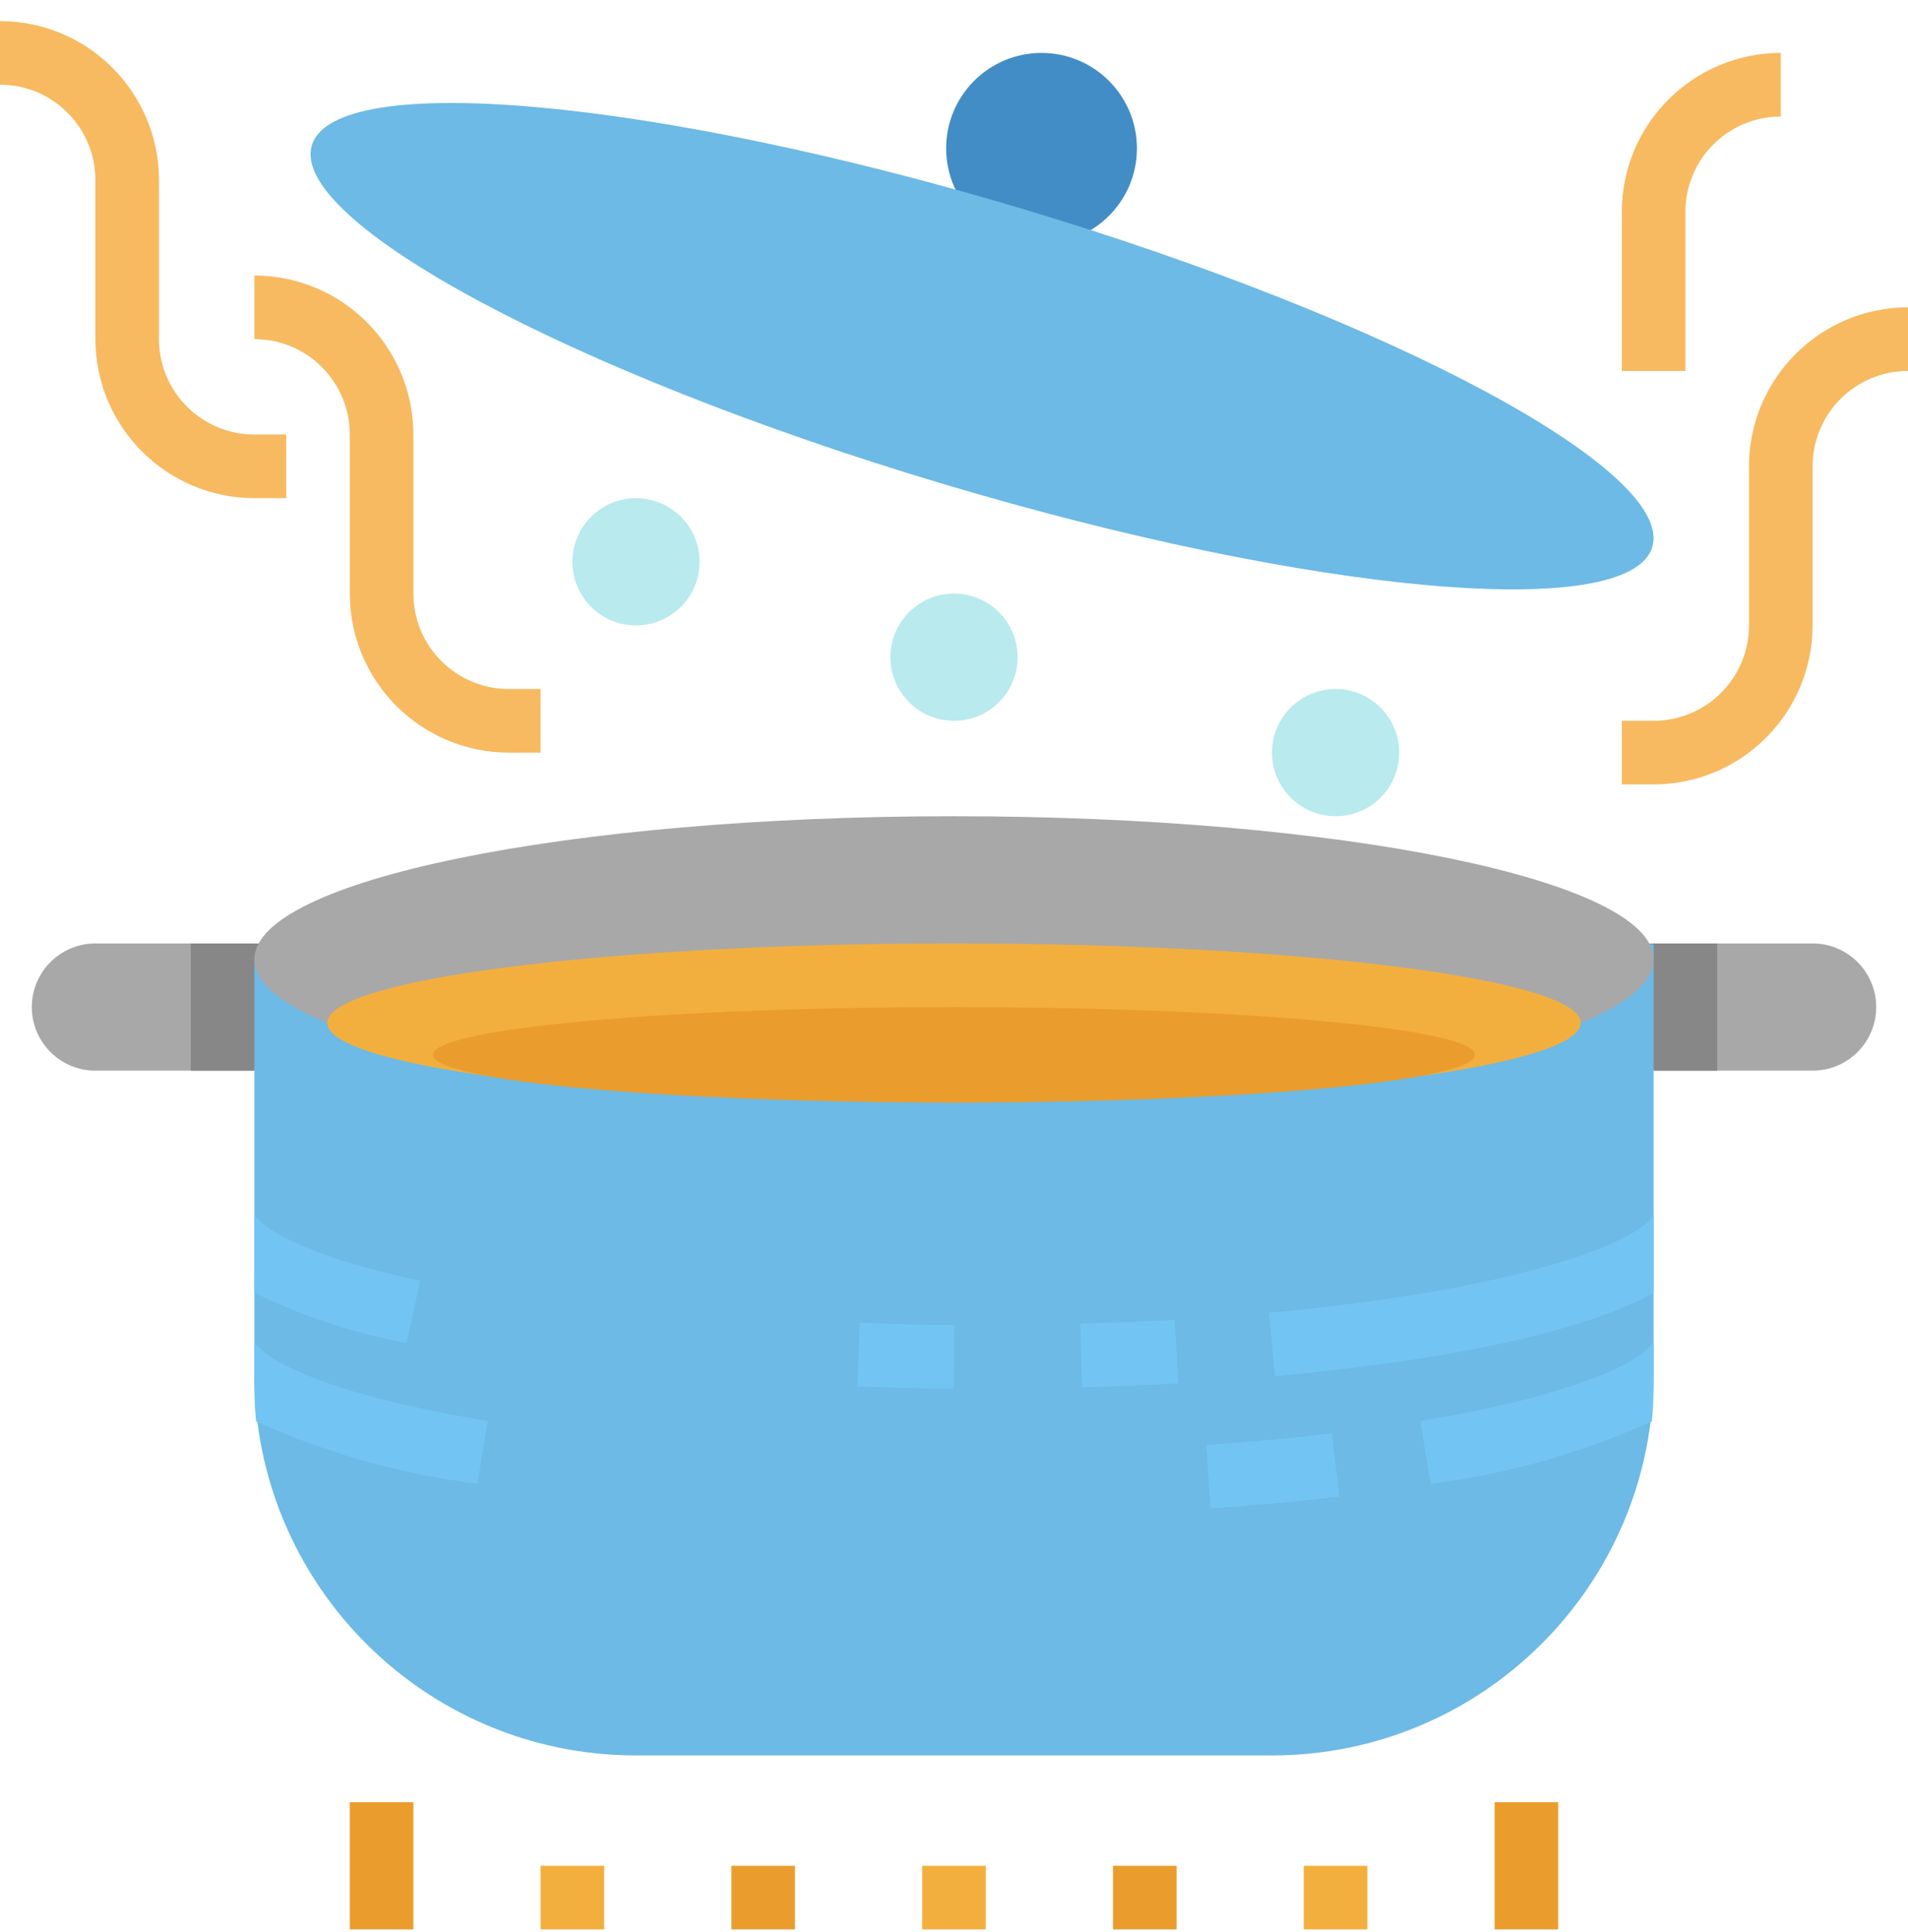 <svg width="80" height="81" viewBox="0 0 80 81" fill="none" xmlns="http://www.w3.org/2000/svg">
<g clip-path="url(#clip0)">
<path d="M47.67 6.219C47.67 8.428 45.879 10.219 43.67 10.219C41.461 10.219 39.67 8.428 39.67 6.219C39.67 4.01 41.461 2.219 43.67 2.219C45.879 2.219 47.67 4.01 47.67 6.219Z" fill="#428DC5"/>
<path d="M4.001 39.551H10.667V44.884H4.001C2.528 44.884 1.334 43.69 1.334 42.217C1.334 40.745 2.528 39.551 4.001 39.551Z" fill="#A8A8A8"/>
<path d="M10.667 44.884H8V39.551H12L10.667 44.884Z" fill="#878787"/>
<path d="M76.001 44.884H69.334V39.551H76.001C77.473 39.551 78.667 40.745 78.667 42.217C78.667 43.69 77.473 44.884 76.001 44.884Z" fill="#A8A8A8"/>
<path d="M72 44.884H69.333L68 39.551H72V44.884Z" fill="#878787"/>
<path d="M39.999 36.884C49.835 36.976 59.647 37.881 69.333 39.59V57.59C69.333 66.427 62.169 73.59 53.333 73.59H26.666C17.829 73.59 10.666 66.427 10.666 57.59V40.257C20.303 38.134 30.132 37.004 39.999 36.884Z" fill="#6CBAE5"/>
<path d="M69.333 40.217C69.333 36.904 56.2 34.217 39.999 34.217C23.799 34.217 10.666 36.904 10.666 40.217C10.666 43.531 23.799 46.217 39.999 46.217C56.2 46.217 69.333 43.531 69.333 40.217Z" fill="#A8A8A8"/>
<path d="M42.899 8.764C27.378 4.115 14.026 2.919 13.075 6.094C12.124 9.268 23.934 15.611 39.455 20.261C54.974 24.91 68.327 26.106 69.278 22.931C70.229 19.757 58.418 13.414 42.899 8.764Z" fill="#6CBAE5"/>
<path d="M29.333 23.551C29.333 25.023 28.139 26.217 26.667 26.217C25.194 26.217 24 25.023 24 23.551C24 22.078 25.194 20.884 26.667 20.884C28.139 20.884 29.333 22.078 29.333 23.551Z" fill="#B8EAEE"/>
<path d="M58.667 31.551C58.667 33.023 57.473 34.217 56.001 34.217C54.528 34.217 53.334 33.023 53.334 31.551C53.334 30.078 54.528 28.884 56.001 28.884C57.473 28.884 58.667 30.078 58.667 31.551Z" fill="#B8EAEE"/>
<path d="M12 20.884H10.667C6.986 20.88 4.005 17.898 4 14.217V7.551C4 5.342 2.209 3.551 0 3.551V0.884C3.68 0.889 6.662 3.87 6.667 7.551V14.217C6.667 16.426 8.458 18.217 10.667 18.217H12V20.884Z" fill="#F7BA61"/>
<path d="M22.666 31.551H21.333C17.652 31.546 14.671 28.564 14.666 24.884V18.217C14.666 16.008 12.875 14.217 10.666 14.217V11.551C14.346 11.555 17.328 14.537 17.333 18.217V24.884C17.333 27.093 19.124 28.884 21.333 28.884H22.666V31.551Z" fill="#F7BA61"/>
<path d="M69.333 32.884H68V30.217H69.333C71.542 30.217 73.333 28.426 73.333 26.217V19.551C73.338 15.87 76.32 12.889 80 12.884V15.551C77.791 15.551 76 17.342 76 19.551V26.217C75.995 29.898 73.014 32.88 69.333 32.884Z" fill="#F7BA61"/>
<path d="M70.667 15.551H68V8.884C68.005 5.204 70.986 2.222 74.667 2.217V4.884C72.458 4.884 70.667 6.675 70.667 8.884V15.551Z" fill="#F7BA61"/>
<path d="M66.277 42.884C66.277 41.043 54.512 39.551 40 39.551C25.488 39.551 13.723 41.043 13.723 42.884C13.723 44.725 25.488 46.217 40 46.217C54.512 46.217 66.277 44.725 66.277 42.884Z" fill="#F3AF3E"/>
<path d="M61.85 44.217C61.85 43.113 52.067 42.217 39.999 42.217C27.932 42.217 18.148 43.113 18.148 44.217C18.148 45.322 27.932 46.217 39.999 46.217C52.067 46.217 61.85 45.322 61.85 44.217Z" fill="#EA9D2D"/>
<path d="M42.667 27.551C42.667 29.023 41.473 30.217 40.001 30.217C38.528 30.217 37.334 29.023 37.334 27.551C37.334 26.078 38.528 24.884 40.001 24.884C41.473 24.884 42.667 26.078 42.667 27.551Z" fill="#B8EAEE"/>
<path d="M45.368 58.161L45.297 55.495C46.647 55.458 47.97 55.4 49.255 55.326L49.41 57.992C48.097 58.067 46.75 58.123 45.368 58.161Z" fill="#72C5F3"/>
<path d="M39.987 58.218C38.615 58.205 37.266 58.172 35.949 58.123L36.048 55.456C37.341 55.505 38.662 55.536 40.01 55.55L39.987 58.218Z" fill="#72C5F3"/>
<path d="M50.757 63.238L50.576 60.577C52.396 60.452 54.168 60.288 55.844 60.09L56.156 62.739C54.439 62.941 52.622 63.109 50.757 63.238Z" fill="#72C5F3"/>
<path d="M53.211 55.033L53.456 57.688C59.236 57.155 65.771 56.143 69.333 54.208V50.875C69.133 51.734 64.8 53.968 53.211 55.033Z" fill="#72C5F3"/>
<path d="M17.615 53.699C12.21 52.528 10.754 51.24 10.666 50.875V54.191C12.689 55.181 14.836 55.892 17.05 56.305L17.615 53.699Z" fill="#72C5F3"/>
<path d="M69.332 56.208C69.22 56.682 67.189 58.304 59.551 59.57L59.986 62.2C63.192 61.801 66.32 60.919 69.263 59.585C69.301 59.133 69.332 58.68 69.332 58.218V56.208Z" fill="#72C5F3"/>
<path d="M20.45 59.57C12.809 58.305 10.778 56.683 10.666 56.208V58.218C10.666 58.68 10.697 59.135 10.735 59.587C13.679 60.921 16.808 61.801 20.016 62.2L20.45 59.57Z" fill="#72C5F3"/>
<path d="M54.666 78.217H57.333V80.884H54.666V78.217Z" fill="#F3AF3E"/>
<path d="M38.666 78.217H41.333V80.884H38.666V78.217Z" fill="#F3AF3E"/>
<path d="M46.666 78.217H49.333V80.884H46.666V78.217Z" fill="#EA9D2D"/>
<path d="M30.666 78.217H33.333V80.884H30.666V78.217Z" fill="#EA9D2D"/>
<path d="M22.666 78.217H25.333V80.884H22.666V78.217Z" fill="#F3AF3E"/>
<path d="M62.666 75.551H65.333V80.884H62.666V75.551Z" fill="#EA9D2D"/>
<path d="M14.666 75.551H17.333V80.884H14.666V75.551Z" fill="#EA9D2D"/>
</g>
<defs>
<clipPath id="clip0">
<rect width="80" height="80" fill="white" transform="translate(0 0.884)"/>
</clipPath>
</defs>
</svg>
